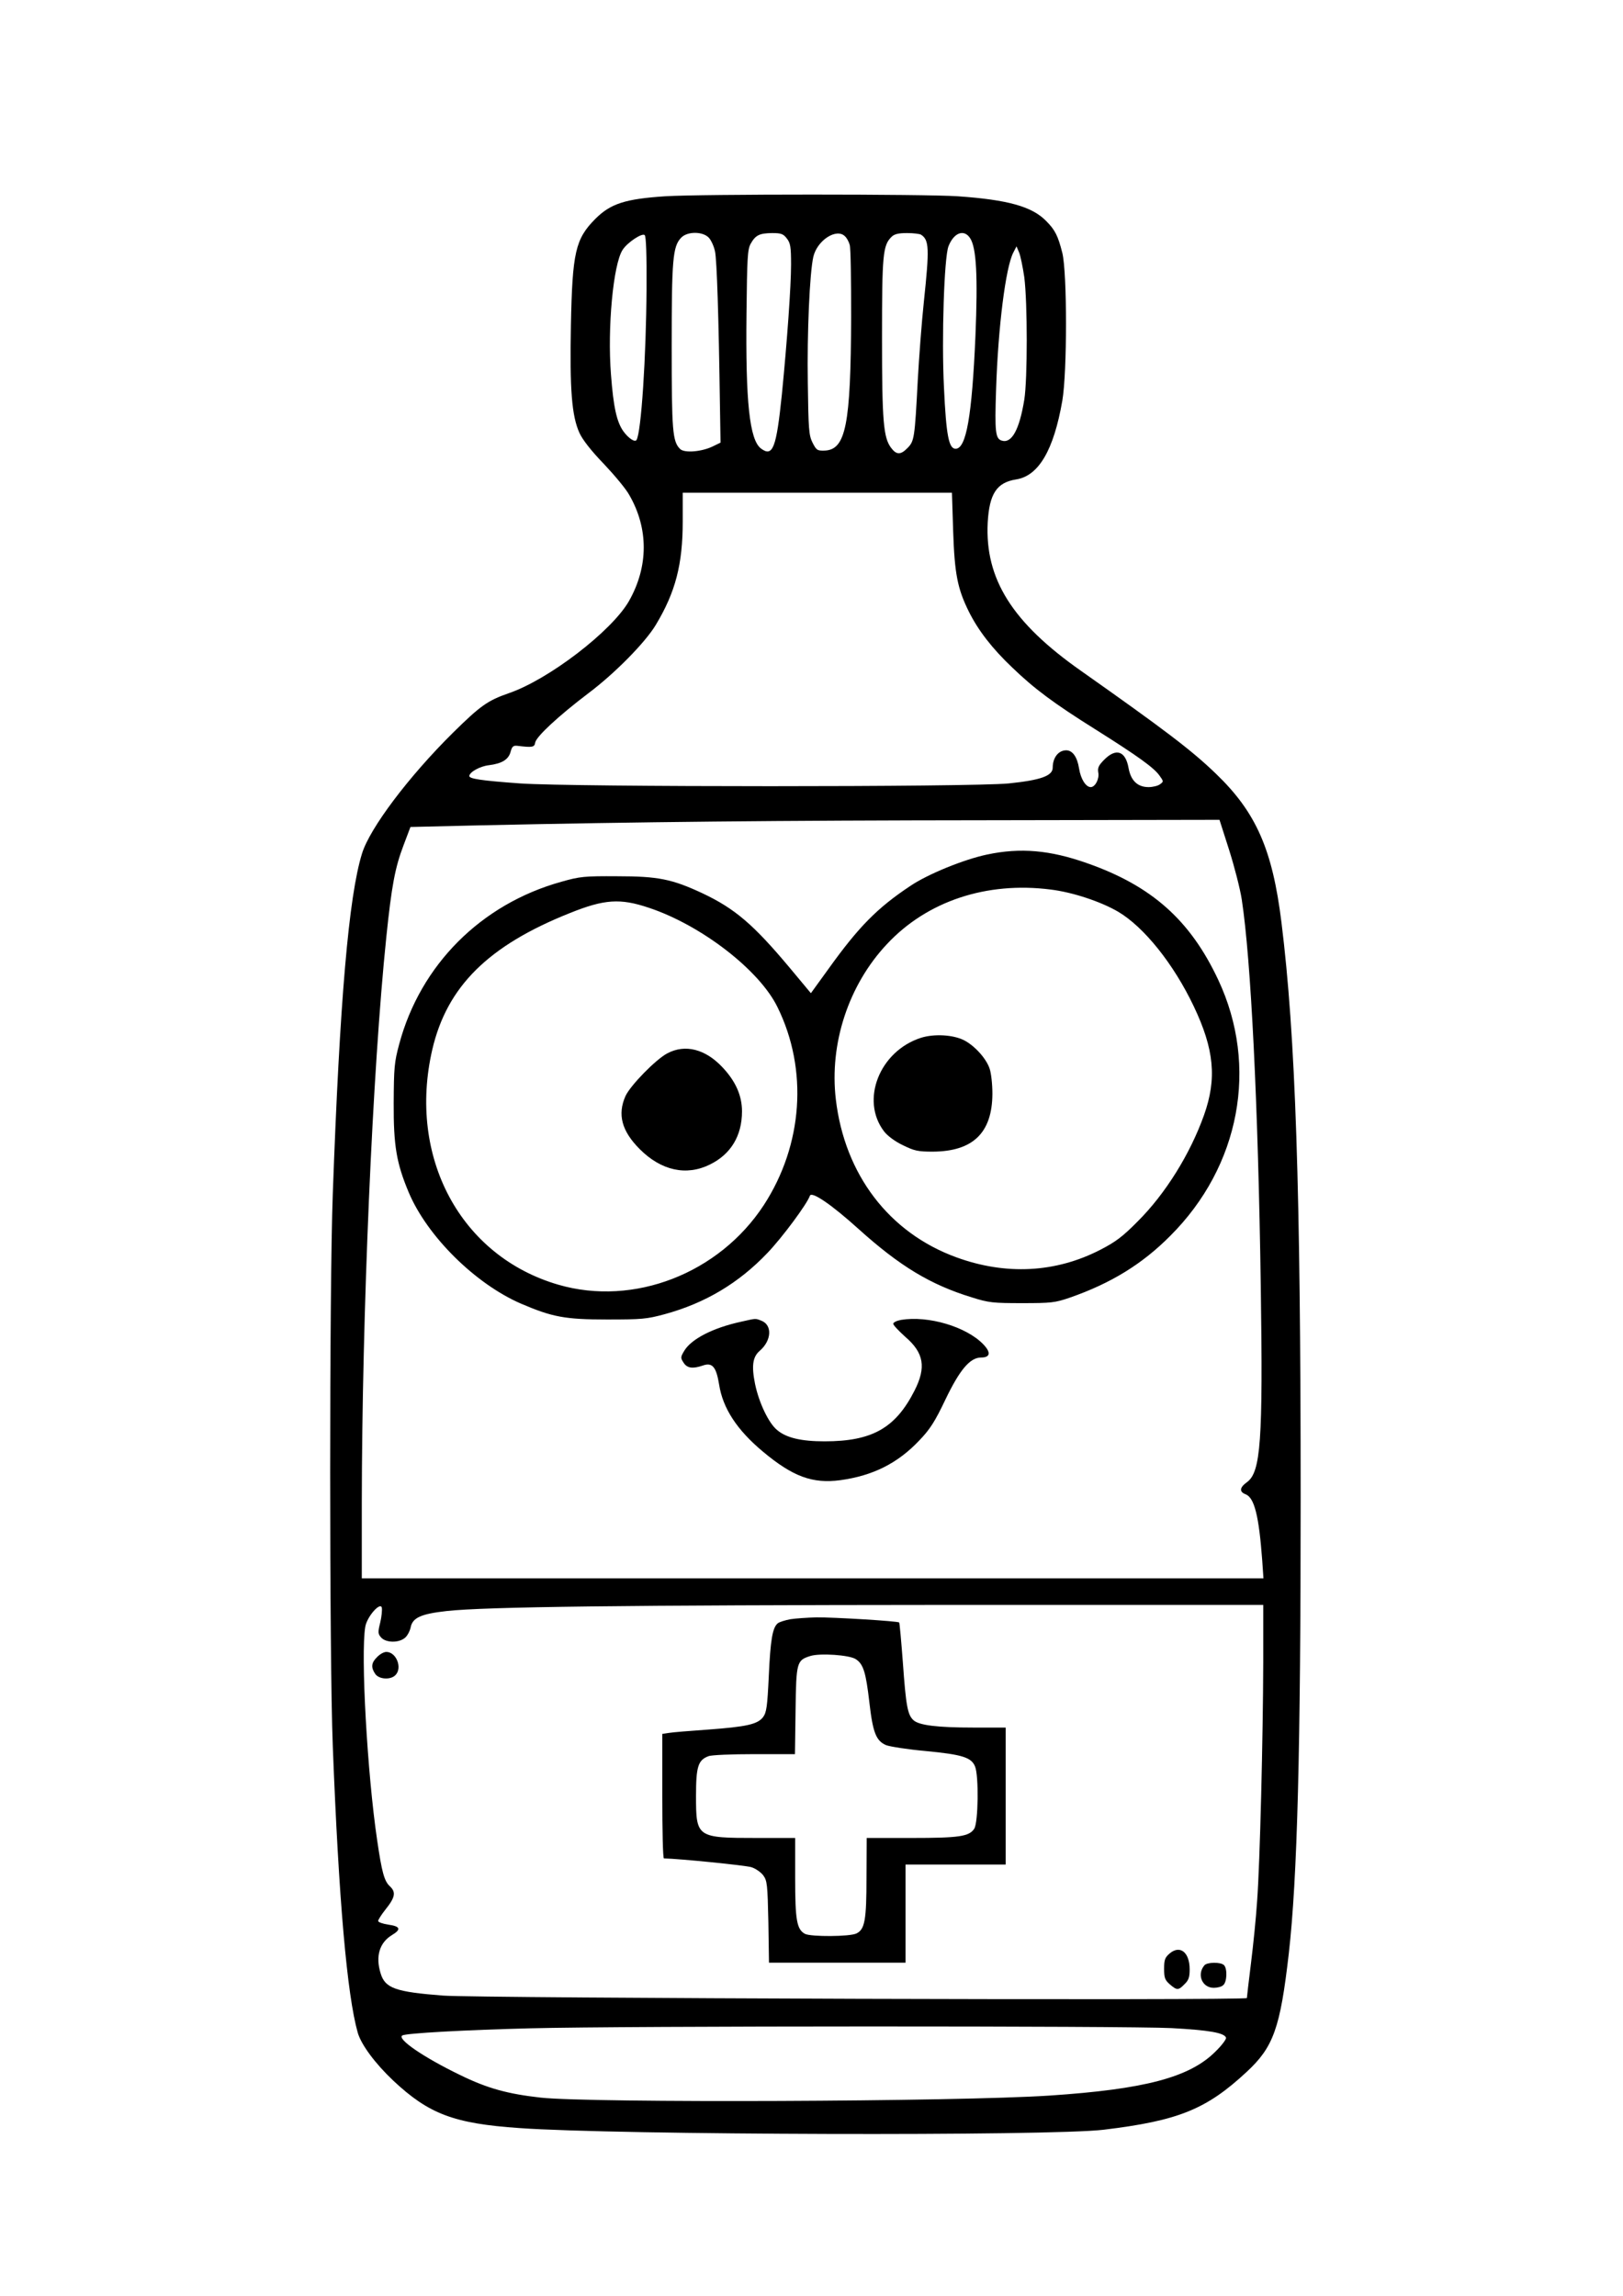 <?xml version="1.0" encoding="UTF-8" standalone="yes"?>
<svg version="1.0" xmlns="http://www.w3.org/2000/svg" width="794" height="1123" viewBox="0 0 794 1123" preserveAspectRatio="xMidYMid meet">
  <g transform="translate(0,1123) scale(0.1,-0.1)" fill="#000000" stroke="none">
    <path d="M3255 10270 c-197 -13 -268 -36 -343 -111 -97 -98 -112 -163 -119
-520 -6 -315 4 -444 42 -527 15 -33 58 -88 119 -151 52 -55 109 -123 125 -153
94 -163 94 -349 -2 -518 -83 -146 -394 -385 -589 -451 -103 -36 -138 -61 -273
-194 -216 -214 -406 -466 -444 -590 -65 -209 -109 -720 -143 -1665 -17 -462
-17 -2266 0 -2700 29 -753 70 -1218 122 -1402 17 -59 85 -151 174 -235 174
-163 296 -210 618 -232 469 -34 2597 -40 2858 -8 364 44 501 99 698 282 132
122 165 214 207 580 42 371 58 990 58 2230 0 1514 -25 2259 -94 2814 -44 356
-124 538 -321 727 -119 115 -253 216 -660 503 -336 236 -470 449 -456 725 8
141 44 196 139 211 110 17 184 143 226 385 24 139 24 626 0 723 -21 83 -35
112 -79 156 -69 71 -188 104 -433 121 -158 11 -1261 11 -1430 0z m-92 -453
c-2 -333 -26 -702 -49 -739 -8 -13 -40 9 -64 42 -33 46 -49 119 -61 278 -18
228 11 540 57 610 24 37 96 84 108 72 7 -7 10 -95 9 -263z m305 250 c11 -12
25 -42 30 -67 9 -42 18 -318 24 -750 l3 -185 -37 -18 c-55 -27 -140 -34 -161
-13 -37 37 -41 88 -41 501 0 425 5 489 46 532 30 32 106 32 136 0z m381 -3
c18 -23 21 -41 21 -128 0 -106 -19 -372 -45 -636 -27 -261 -44 -307 -102 -264
-56 42 -76 227 -71 664 3 267 5 309 20 337 24 43 43 52 105 53 44 0 55 -4 72
-26z m285 10 c9 -8 19 -27 23 -42 5 -15 7 -173 7 -352 -2 -529 -26 -650 -130
-654 -36 -1 -40 2 -59 39 -18 36 -20 66 -23 292 -4 244 9 538 27 617 19 81
114 142 155 100z m372 8 c40 -26 41 -68 14 -325 -11 -103 -24 -276 -30 -385
-15 -287 -17 -300 -51 -334 -33 -34 -54 -33 -80 2 -37 50 -44 128 -44 535 0
410 4 454 46 496 14 14 33 19 77 19 31 0 62 -4 68 -8z m240 -17 c31 -47 38
-187 26 -479 -17 -392 -45 -551 -97 -551 -33 0 -46 63 -57 300 -12 241 1 635
22 690 26 67 76 86 106 40z m265 -191 c16 -124 16 -500 0 -599 -24 -148 -62
-216 -111 -200 -30 10 -34 42 -27 249 10 309 47 598 84 670 l16 31 13 -31 c7
-18 18 -72 25 -120z m-348 -1241 c7 -210 21 -282 77 -395 46 -92 114 -180 212
-273 108 -104 203 -175 409 -304 205 -129 284 -186 311 -224 21 -29 21 -30 3
-43 -10 -8 -36 -14 -56 -14 -54 0 -87 32 -98 94 -15 83 -61 98 -118 41 -29
-29 -34 -41 -30 -64 6 -30 -15 -71 -37 -71 -24 0 -49 40 -57 91 -9 57 -32 89
-63 89 -38 0 -66 -36 -66 -85 0 -40 -59 -61 -215 -77 -183 -18 -2131 -18
-2390 0 -194 14 -251 23 -249 37 2 19 52 47 95 52 65 8 97 28 107 66 7 26 13
31 33 29 73 -9 84 -7 87 15 4 29 114 131 259 241 131 98 280 250 331 335 97
161 132 297 132 507 l0 140 658 0 659 0 6 -187z m1350 -1560 c26 -82 54 -191
62 -243 45 -295 80 -999 93 -1895 11 -754 0 -906 -68 -955 -36 -26 -38 -47 -6
-59 43 -17 65 -107 81 -323 l6 -88 -2205 0 -2206 0 0 368 c1 922 52 2112 120
2769 26 252 43 340 84 448 l34 90 339 8 c784 17 1442 24 2499 25 l1120 2 47
-147z m-4153 -3780 c-12 -48 -11 -55 5 -73 23 -25 84 -27 115 -2 12 9 25 33
29 52 9 47 50 66 176 80 188 21 881 29 2438 30 l1557 0 0 -282 c-1 -362 -16
-981 -30 -1167 -5 -79 -19 -216 -30 -304 -11 -89 -20 -165 -20 -170 0 -13
-3763 -1 -3932 12 -234 18 -284 36 -306 109 -26 84 -5 151 57 188 45 27 39 42
-19 50 -27 4 -50 12 -50 18 0 6 16 31 35 55 49 61 53 86 22 115 -27 25 -39 68
-62 226 -48 323 -81 907 -58 1043 8 49 74 124 81 93 2 -11 -1 -44 -8 -73z
m3871 -1983 c184 -10 259 -23 267 -47 2 -7 -21 -38 -52 -68 -126 -126 -345
-184 -811 -215 -452 -30 -2243 -37 -2490 -10 -161 18 -260 45 -393 110 -180
87 -311 177 -284 194 18 11 308 27 627 35 461 12 2919 12 3136 1z"/>
    <path d="M4828 7050 c-113 -24 -288 -95 -374 -153 -161 -107 -252 -198 -403
-409 l-84 -116 -105 126 c-176 210 -267 288 -426 363 -148 69 -216 83 -416 83
-161 1 -183 -1 -274 -27 -392 -109 -689 -406 -793 -794 -24 -89 -26 -115 -27
-288 -1 -210 14 -295 73 -436 90 -215 326 -449 551 -546 152 -65 214 -77 420
-77 169 0 194 2 282 26 198 54 362 152 502 299 73 76 195 241 208 280 8 24
105 -42 239 -163 201 -181 351 -272 554 -334 82 -26 104 -28 245 -28 143 0
161 2 234 27 201 70 354 164 491 302 342 341 433 830 235 1252 -137 292 -325
460 -642 571 -181 64 -326 77 -490 42z m312 -171 c107 -13 246 -59 331 -109
126 -75 270 -254 369 -462 100 -210 114 -354 50 -533 -67 -188 -188 -384 -325
-520 -73 -74 -108 -100 -182 -138 -219 -113 -463 -125 -704 -37 -330 120 -547
406 -590 773 -32 272 62 559 250 759 196 210 487 307 801 267z m-1966 -89
c256 -85 542 -305 630 -487 150 -305 124 -673 -67 -967 -219 -335 -636 -497
-1005 -390 -479 139 -739 624 -617 1151 72 308 274 508 673 667 169 68 246 73
386 26z"/>
    <path d="M4506 6154 c-203 -65 -298 -305 -181 -458 16 -21 53 -49 91 -67 57
-28 74 -32 147 -32 197 1 291 92 292 283 0 47 -6 102 -14 124 -17 50 -74 112
-125 138 -53 27 -146 32 -210 12z"/>
    <path d="M3265 6078 c-56 -29 -181 -157 -205 -209 -40 -90 -19 -171 70 -260
105 -105 228 -132 343 -75 102 50 157 140 157 260 0 77 -31 147 -95 215 -84
90 -183 115 -270 69z"/>
    <path d="M3625 4765 c-138 -30 -244 -85 -278 -143 -18 -30 -18 -34 -3 -57 18
-28 45 -31 95 -14 46 16 65 -7 79 -93 18 -116 87 -222 214 -328 147 -123 243
-158 379 -140 160 22 281 83 386 194 53 55 77 93 128 200 71 148 121 206 175
206 45 0 49 25 10 65 -83 86 -269 141 -402 119 -21 -4 -38 -12 -38 -19 0 -7
27 -35 59 -64 91 -78 103 -149 45 -263 -93 -183 -207 -248 -440 -248 -114 0
-188 17 -233 56 -41 34 -88 133 -107 224 -18 89 -12 133 23 163 58 50 62 126
8 147 -31 12 -24 12 -100 -5z"/>
    <path d="M3867 3310 c-27 -5 -55 -14 -62 -20 -26 -21 -36 -82 -44 -259 -7
-148 -11 -177 -28 -200 -27 -35 -80 -47 -271 -61 -86 -6 -172 -13 -189 -16
l-33 -5 0 -304 c0 -168 3 -305 8 -305 71 -1 401 -34 428 -43 20 -6 47 -25 58
-40 19 -26 21 -44 25 -228 l3 -199 334 0 334 0 0 240 0 240 245 0 245 0 0 335
0 335 -157 0 c-177 0 -267 11 -294 36 -29 26 -37 71 -52 282 -8 106 -16 194
-18 196 -7 7 -325 26 -404 25 -44 -1 -102 -5 -128 -9z m319 -195 c38 -24 50
-65 67 -211 17 -149 33 -189 82 -210 18 -7 106 -21 196 -29 177 -17 221 -31
239 -75 19 -45 16 -275 -4 -305 -25 -38 -75 -45 -308 -45 l-218 0 -1 -192 c0
-210 -8 -255 -49 -275 -31 -16 -223 -17 -252 -2 -40 22 -48 66 -48 274 l0 195
-187 0 c-294 0 -298 2 -298 205 0 144 10 176 61 195 14 6 115 10 224 10 l199
0 3 214 c3 237 6 245 72 266 48 15 191 5 222 -15z"/>
    <path d="M1845 3125 c-29 -28 -31 -51 -9 -83 18 -26 74 -30 98 -6 36 35 5 114
-44 114 -12 0 -32 -11 -45 -25z"/>
    <path d="M5722 1675 c-23 -20 -27 -31 -27 -75 0 -44 4 -55 28 -76 35 -30 42
-30 72 1 20 19 25 34 25 72 0 84 -47 121 -98 78z"/>
    <path d="M5892 1617 c-38 -45 -11 -110 46 -110 17 0 38 5 46 13 19 15 21 81 4
98 -16 16 -83 15 -96 -1z"/>
  </g>
</svg>